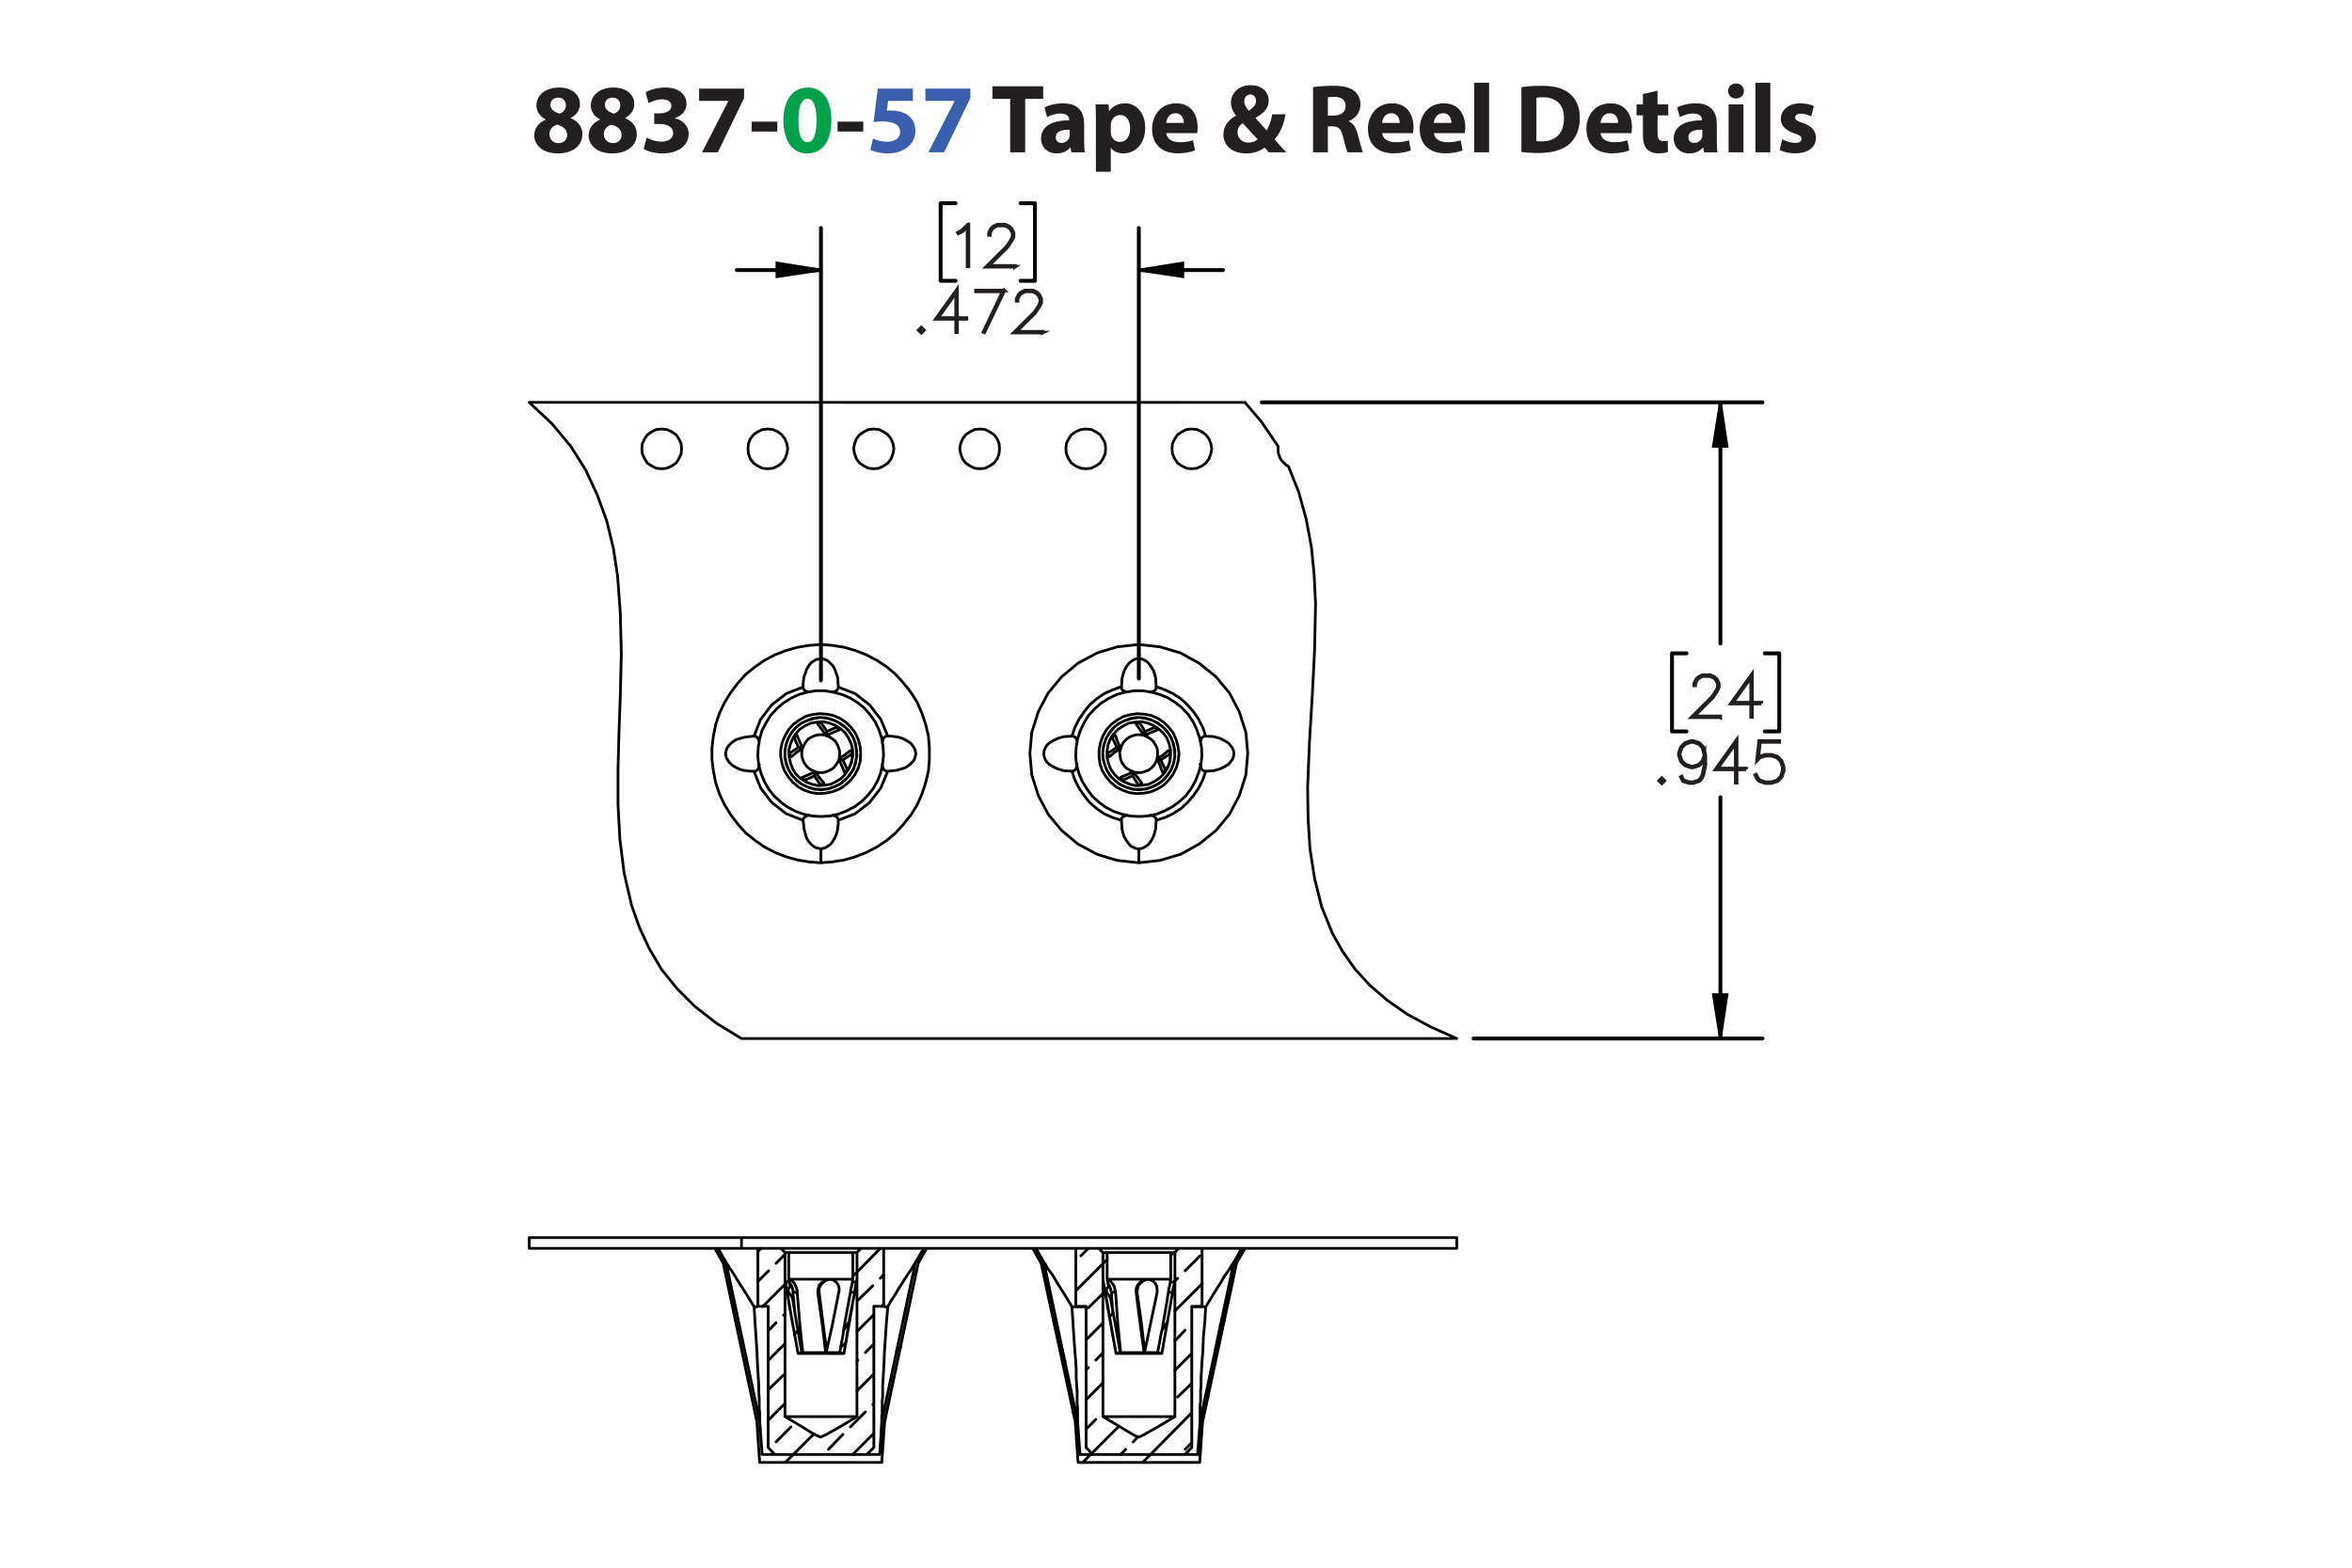 <?xml version="1.0" encoding="UTF-8"?><svg id="Layer_1" xmlns="http://www.w3.org/2000/svg" viewBox="0 0 432 288"><defs><style>.cls-1{stroke-width:.71px;}.cls-1,.cls-2,.cls-3,.cls-4{fill:none;stroke:#000;}.cls-1,.cls-2,.cls-4{stroke-linecap:round;stroke-linejoin:round;}.cls-5{fill:#3a60ad;}.cls-5,.cls-6,.cls-7,.cls-8{stroke-width:0px;}.cls-6{fill:#00a14b;}.cls-9{stroke:#231f20;stroke-width:.65px;}.cls-9,.cls-3{stroke-miterlimit:10;}.cls-2{stroke-width:.5px;}.cls-8{fill:#231f20;}.cls-3,.cls-4{stroke-width:.51px;}</style></defs><path class="cls-8" d="m98.131,24.923c0-1.404.81-2.377,2.089-2.935v-.054c-1.135-.576-1.693-1.53-1.693-2.557,0-1.98,1.783-3.295,4.123-3.295,2.737,0,3.871,1.585,3.871,3.007,0,1.008-.54,1.998-1.692,2.575v.054c1.134.432,2.143,1.404,2.143,2.917,0,2.124-1.783,3.547-4.502,3.547-2.971,0-4.339-1.675-4.339-3.259Zm6.05-.09c0-1.026-.756-1.639-1.836-1.927-.9.252-1.422.9-1.422,1.747-.018.846.63,1.639,1.656,1.639.972,0,1.603-.63,1.603-1.458Zm-3.079-5.546c0,.792.72,1.296,1.657,1.585.63-.18,1.188-.756,1.188-1.494,0-.72-.415-1.44-1.422-1.44-.936,0-1.423.612-1.423,1.35Z"/><path class="cls-8" d="m108.121,24.923c0-1.404.81-2.377,2.088-2.935v-.054c-1.134-.576-1.692-1.53-1.692-2.557,0-1.98,1.783-3.295,4.123-3.295,2.737,0,3.871,1.585,3.871,3.007,0,1.008-.54,1.998-1.693,2.575v.054c1.135.432,2.143,1.404,2.143,2.917,0,2.124-1.783,3.547-4.502,3.547-2.971,0-4.339-1.675-4.339-3.259Zm6.05-.09c0-1.026-.756-1.639-1.836-1.927-.9.252-1.422.9-1.422,1.747-.018.846.63,1.639,1.656,1.639.972,0,1.603-.63,1.603-1.458Zm-3.079-5.546c0,.792.72,1.296,1.657,1.585.63-.18,1.188-.756,1.188-1.494,0-.72-.414-1.44-1.423-1.44-.936,0-1.422.612-1.422,1.35Z"/><path class="cls-8" d="m118.777,25.301c.486.252,1.603.72,2.719.72,1.423,0,2.143-.685,2.143-1.567,0-1.152-1.152-1.674-2.359-1.674h-1.116v-1.962h1.062c.918-.018,2.089-.36,2.089-1.351,0-.702-.576-1.224-1.728-1.224-.955,0-1.962.414-2.449.702l-.558-1.981c.702-.45,2.106-.882,3.619-.882,2.502,0,3.889,1.315,3.889,2.917,0,1.243-.702,2.215-2.143,2.719v.036c1.404.252,2.539,1.315,2.539,2.845,0,2.07-1.819,3.583-4.79,3.583-1.512,0-2.791-.397-3.475-.829l.558-2.052Z"/><path class="cls-8" d="m136.671,16.28v1.728l-4.825,9.975h-2.899l4.826-9.417v-.036h-5.366v-2.251h8.264Z"/><path class="cls-8" d="m142.772,22.348v1.818h-4.717v-1.818h4.717Z"/><path class="cls-6" d="m152.709,22.078c0,3.619-1.458,6.104-4.447,6.104-3.025,0-4.357-2.719-4.375-6.032,0-3.385,1.44-6.067,4.465-6.067,3.133,0,4.357,2.791,4.357,5.996Zm-6.068.072c-.018,2.683.63,3.961,1.692,3.961s1.639-1.333,1.639-3.997c0-2.593-.558-3.961-1.657-3.961-1.008,0-1.692,1.278-1.674,3.997Z"/><path class="cls-8" d="m158.558,22.348v1.818h-4.718v-1.818h4.718Z"/><path class="cls-5" d="m167.667,18.531h-4.537l-.252,1.8c.252-.036.468-.036.756-.036,1.117,0,2.251.252,3.079.847.882.594,1.422,1.566,1.422,2.935,0,2.179-1.873,4.106-5.023,4.106-1.422,0-2.611-.324-3.259-.666l.486-2.052c.522.252,1.585.576,2.647.576,1.134,0,2.341-.54,2.341-1.783,0-1.206-.955-1.945-3.295-1.945-.648,0-1.099.036-1.585.108l.774-6.14h6.446v2.251Z"/><path class="cls-5" d="m178.233,16.28v1.728l-4.826,9.975h-2.899l4.826-9.417v-.036h-5.366v-2.251h8.265Z"/><path class="cls-8" d="m185.54,18.153h-3.259v-2.305h9.327v2.305h-3.313v9.831h-2.754v-9.831Z"/><path class="cls-8" d="m196.79,27.984l-.162-.882h-.054c-.576.702-1.477,1.081-2.521,1.081-1.783,0-2.845-1.296-2.845-2.701,0-2.287,2.053-3.385,5.168-3.367v-.126c0-.468-.252-1.134-1.602-1.134-.9,0-1.855.306-2.431.666l-.504-1.765c.612-.342,1.818-.774,3.421-.774,2.935,0,3.871,1.728,3.871,3.799v3.061c0,.846.036,1.656.126,2.143h-2.466Zm-.324-4.159c-1.44-.018-2.557.324-2.557,1.386,0,.702.468,1.044,1.08,1.044.684,0,1.243-.45,1.422-1.008.036-.144.054-.306.054-.468v-.954Z"/><path class="cls-8" d="m201.288,22.132c0-1.152-.036-2.143-.072-2.953h2.377l.127,1.225h.036c.648-.936,1.657-1.423,2.935-1.423,1.927,0,3.655,1.675,3.655,4.483,0,3.205-2.035,4.718-3.998,4.718-1.062,0-1.891-.432-2.287-1.008h-.036v4.375h-2.737v-9.416Zm2.737,2.07c0,.216.018.414.054.576.18.738.81,1.296,1.603,1.296,1.188,0,1.891-.99,1.891-2.485,0-1.404-.63-2.466-1.855-2.466-.774,0-1.458.576-1.639,1.386-.036.144-.054.324-.054.486v1.206Z"/><path class="cls-8" d="m214.213,24.455c.09,1.135,1.206,1.675,2.485,1.675.936,0,1.692-.126,2.43-.36l.36,1.855c-.9.36-1.999.54-3.187.54-2.989,0-4.699-1.728-4.699-4.483,0-2.233,1.386-4.7,4.447-4.7,2.844,0,3.925,2.215,3.925,4.394,0,.468-.055.882-.091,1.08h-5.671Zm3.223-1.872c0-.666-.288-1.783-1.548-1.783-1.152,0-1.621,1.044-1.692,1.783h3.241Z"/><path class="cls-8" d="m233.06,27.984c-.252-.27-.504-.54-.792-.864-.792.612-1.891,1.062-3.331,1.062-2.935,0-4.231-1.747-4.231-3.439,0-1.602.919-2.754,2.305-3.475v-.072c-.521-.576-.918-1.477-.918-2.341,0-1.53,1.206-3.205,3.637-3.205,1.873,0,3.295,1.098,3.295,2.845,0,1.224-.72,2.269-2.394,3.115l-.018.072c.702.774,1.44,1.656,2.034,2.269.486-.756.864-1.873,1.026-2.953h2.449c-.324,1.837-.936,3.403-2.017,4.609.684.774,1.386,1.567,2.143,2.377h-3.188Zm-2.07-2.394c-.756-.756-1.746-1.855-2.737-2.971-.504.36-.954.882-.954,1.675,0,1.026.774,1.908,2.017,1.908.721,0,1.315-.27,1.675-.612Zm-2.449-6.986c0,.612.288,1.152.829,1.747.882-.612,1.332-1.081,1.332-1.783,0-.576-.342-1.206-1.062-1.206-.702,0-1.099.612-1.099,1.242Z"/><path class="cls-8" d="m241.176,16.01c.882-.144,2.196-.252,3.654-.252,1.801,0,3.062.27,3.926.954.72.576,1.116,1.422,1.116,2.539,0,1.548-1.099,2.61-2.143,2.989v.054c.846.342,1.315,1.152,1.62,2.269.378,1.368.757,2.953.99,3.421h-2.809c-.198-.342-.486-1.333-.847-2.827-.323-1.513-.846-1.927-1.962-1.945h-.828v4.771h-2.719v-11.974Zm2.719,5.222h1.08c1.368,0,2.179-.684,2.179-1.747,0-1.116-.757-1.674-2.017-1.692-.666,0-1.045.054-1.242.09v3.349Z"/><path class="cls-8" d="m253.866,24.455c.09,1.135,1.206,1.675,2.484,1.675.936,0,1.692-.126,2.431-.36l.36,1.855c-.9.36-1.999.54-3.188.54-2.988,0-4.699-1.728-4.699-4.483,0-2.233,1.387-4.7,4.447-4.7,2.845,0,3.926,2.215,3.926,4.394,0,.468-.055.882-.091,1.08h-5.671Zm3.223-1.872c0-.666-.288-1.783-1.549-1.783-1.152,0-1.62,1.044-1.692,1.783h3.241Z"/><path class="cls-8" d="m263.37,24.455c.09,1.135,1.206,1.675,2.484,1.675.936,0,1.692-.126,2.431-.36l.36,1.855c-.9.36-1.999.54-3.188.54-2.988,0-4.699-1.728-4.699-4.483,0-2.233,1.387-4.7,4.447-4.7,2.845,0,3.926,2.215,3.926,4.394,0,.468-.055.882-.091,1.08h-5.671Zm3.223-1.872c0-.666-.288-1.783-1.549-1.783-1.152,0-1.62,1.044-1.692,1.783h3.241Z"/><path class="cls-8" d="m270.768,15.2h2.736v12.784h-2.736v-12.784Z"/><path class="cls-8" d="m279.443,16.01c1.008-.162,2.322-.252,3.709-.252,2.305,0,3.799.414,4.969,1.296,1.261.936,2.053,2.431,2.053,4.573,0,2.323-.846,3.925-2.017,4.915-1.278,1.062-3.223,1.566-5.6,1.566-1.422,0-2.431-.09-3.114-.18v-11.919Zm2.755,9.903c.233.054.611.054.954.054,2.484.018,4.104-1.351,4.104-4.249.019-2.521-1.458-3.853-3.816-3.853-.612,0-1.009.054-1.242.108v7.94Z"/><path class="cls-8" d="m293.987,24.455c.091,1.135,1.207,1.675,2.485,1.675.935,0,1.692-.126,2.431-.36l.36,1.855c-.9.36-1.999.54-3.188.54-2.988,0-4.699-1.728-4.699-4.483,0-2.233,1.387-4.7,4.447-4.7,2.845,0,3.925,2.215,3.925,4.394,0,.468-.054.882-.09,1.08h-5.672Zm3.224-1.872c0-.666-.288-1.783-1.549-1.783-1.152,0-1.62,1.044-1.692,1.783h3.241Z"/><path class="cls-8" d="m304.445,16.659v2.521h1.963v2.017h-1.963v3.187c0,1.062.252,1.548,1.08,1.548.343,0,.612-.036.81-.072l.018,2.07c-.359.144-1.008.234-1.782.234-.882,0-1.62-.306-2.053-.756-.504-.522-.756-1.368-.756-2.611v-3.601h-1.171v-2.017h1.171v-1.909l2.683-.612Z"/><path class="cls-8" d="m312.996,27.984l-.162-.882h-.054c-.576.702-1.477,1.081-2.521,1.081-1.783,0-2.845-1.296-2.845-2.701,0-2.287,2.053-3.385,5.167-3.367v-.126c0-.468-.252-1.134-1.603-1.134-.9,0-1.855.306-2.431.666l-.504-1.765c.612-.342,1.818-.774,3.421-.774,2.935,0,3.871,1.728,3.871,3.799v3.061c0,.846.036,1.656.126,2.143h-2.467Zm-.324-4.159c-1.44-.018-2.557.324-2.557,1.386,0,.702.469,1.044,1.081,1.044.684,0,1.242-.45,1.422-1.008.036-.144.054-.306.054-.468v-.954Z"/><path class="cls-8" d="m320.321,16.73c0,.756-.576,1.369-1.476,1.369-.865,0-1.441-.612-1.423-1.369-.019-.792.558-1.386,1.44-1.386.882,0,1.44.594,1.458,1.386Zm-2.826,11.253v-8.805h2.736v8.805h-2.736Z"/><path class="cls-8" d="m322.427,15.2h2.736v12.784h-2.736v-12.784Z"/><path class="cls-8" d="m327.358,25.589c.505.306,1.549.666,2.359.666.828,0,1.17-.288,1.17-.738s-.271-.666-1.296-1.008c-1.819-.612-2.522-1.603-2.503-2.647,0-1.638,1.404-2.881,3.583-2.881,1.026,0,1.944.234,2.484.504l-.486,1.891c-.396-.216-1.152-.504-1.908-.504-.666,0-1.044.271-1.044.72,0,.415.342.63,1.422,1.008,1.675.576,2.377,1.423,2.394,2.719,0,1.639-1.296,2.845-3.816,2.845-1.152,0-2.179-.252-2.846-.612l.486-1.962Z"/><path class="cls-9" d="m315.971,131.764h-5.254l3.746-3.728.711-1.072.353-.705v-.679l-.353-.689-.338-.342-.695-.347h-1.402l-.69.347-.343.342-.352.689v.342h-.162v-.382l.368-.755.384-.377.756-.372h1.487l.751.372.384.377.373.755v.765l-.373.74-.731,1.092-3.483,3.472h4.865v.156Z"/><path class="cls-9" d="m323.523,129.248h-1.725v2.445h-.166v-2.445h-3.696l3.862-5.389v5.223h1.725v.166Zm-1.891-.166v-4.704l-3.368,4.704h3.368Z"/><path class="cls-9" d="m305.704,143.428l-.474.463-.474-.463.474-.473.474.473Zm-.227,0l-.247-.247-.247.247.247.247.247-.247Z"/><path class="cls-9" d="m313.228,140.555l-.358,1.821-.373.74-.393.382-1.114.362h-.747l-1.134-.362-.373-.75.145-.085.353.694,1.033.347h.701l1.054-.347.328-.342.352-.699.363-1.786v-1.288l-.207.619-.756.755-1.114.373h-.384l-1.114-.373-.756-.755-.368-1.112v-.382l.368-1.112.756-.75,1.114-.372h.384l1.114.372.756.75.368,1.474v1.826Zm-.161-1.816l-.353-1.398-.69-.694-1.054-.347h-.343l-1.054.347-.691.694-.352,1.046v.342l.352,1.051.691.69,1.054.352h.343l1.054-.352.69-.69.353-1.042Z"/><path class="cls-9" d="m320.7,141.345h-1.725v2.445h-.166v-2.445h-3.696l3.862-5.389v5.223h1.725v.166Zm-1.891-.166v-4.704l-3.368,4.704h3.368Z"/><path class="cls-9" d="m327.608,141.637l-.368,1.112-.756.75-1.114.362h-1.105l-1.114-.362-.394-.382-.363-.73.146-.081.358.71.332.342,1.054.347h1.065l1.054-.347.69-.694.353-1.052v-.699l-.353-1.052-.69-.689-1.054-.352h-1.065l-1.054.352-.504.518.389-3.557h3.69v.166h-3.545l-.327,2.933.217-.206,1.114-.367h1.105l1.114.367.756.754.368,1.112v.745Z"/><path class="cls-9" d="m177.878,48.93h-.167v-7.381l-.948.961-.736.357-.081-.141.711-.362,1.105-1.092h.116v7.658Z"/><path class="cls-9" d="m186.435,49h-5.254l3.747-3.728.711-1.072.353-.705v-.679l-.353-.689-.338-.342-.696-.347h-1.402l-.691.347-.343.342-.353.689v.342h-.162v-.382l.368-.755.383-.377.756-.372h1.488l.751.372.383.377.373.755v.765l-.373.74-.731,1.092-3.484,3.472h4.866v.156Z"/><path class="cls-9" d="m169.699,60.664l-.474.463-.474-.463.474-.473.474.473Zm-.227,0l-.247-.247-.247.247.247.247.247-.247Z"/><path class="cls-9" d="m177.504,58.581h-1.724v2.445h-.167v-2.445h-3.696l3.863-5.389v5.223h1.724v.166Zm-1.891-.166v-4.704l-3.368,4.704h3.368Z"/><path class="cls-9" d="m184.468,53.369l-3.681,7.678-.141-.055,3.55-7.457h-4.926v-.166h5.199Z"/><path class="cls-9" d="m191.522,61.097h-5.254l3.746-3.728.711-1.072.353-.705v-.679l-.353-.689-.338-.342-.696-.347h-1.401l-.691.347-.343.342-.353.689v.342h-.162v-.382l.368-.755.383-.377.756-.372h1.487l.751.372.383.377.373.755v.765l-.373.74-.731,1.092-3.484,3.472h4.866v.156Z"/><path class="cls-3" d="m209.173,49.614l8.072-1.288v2.49l-8.072-1.202m-58.391,0l-8.072,1.202v-2.49l8.072,1.288m165.212,141.169l-1.288-8.072h2.49l-1.202,8.072m0-116.868l1.202,8.072h-2.49l1.288-8.072"/><path class="cls-1" d="m209.173,49.614h15.457m-73.847,0h-15.457m73.847,75.05V41.885m-58.391,83.121V41.885m39.314,9.703h-2.662m2.662-14.254v14.254m-2.662-14.254h2.662m-17.323,14.254h2.748m-2.748-14.254v14.254m2.748-14.254h-2.748m143.221,153.448v-44.309m0-72.559v44.309m-45.339,72.559h53.067m-91.966-116.868h91.966m3.077,60.452h-2.662m2.662-14.34v14.34m-2.662-14.34h2.662m-19.697,14.34h2.662m-2.662-14.34v14.34m2.662-14.34h-2.662"/><path class="cls-7" d="m209.173,49.614l8.072-1.288v2.49m-66.463-1.202l-8.072,1.202v-2.49m173.284,142.457l-1.288-8.072h2.49m-1.202-108.796l1.202,8.072h-2.49"/><path class="cls-2" d="m150.181,132.993l.086-.086m-3.864,2.233h0m-1.202,3.778l.172.086m10.905-1.03l-.086-.086m-4.895,6.097v-.172m57.361-10.819v-.086m-3.864,2.233h.086m-1.202,3.778l.086.086m10.905-1.03l-.086-.086m-4.895,6.097v-.172m-60.366-11.85l-1.116.429-1.116.515-.945.773-.773.945-.601,1.03-.429,1.202-.172,1.202v1.202l.258,1.202.515,1.116.687,1.03.773.859,1.03.687,1.116.515,1.202.344h1.202l1.202-.086,1.202-.429,1.03-.515.945-.773.773-.945.687-1.03.344-1.202.258-1.202-.086-1.202-.258-1.202-.429-1.116-.687-1.03-.859-.859-1.03-.687-1.116-.515-1.202-.344-1.202-.086-1.202.172m-.172-.687l-1.202.344-1.202.687-1.03.773-.859.945-.687,1.202-.515,1.202-.258,1.288v1.288l.258,1.374.429,1.202.687,1.116.859,1.03,1.03.859,1.116.601,1.288.429,1.288.172,1.288-.086,1.288-.258,1.288-.515,1.03-.687,1.03-.945.773-1.03.601-1.202.344-1.202.086-1.374-.086-1.288-.344-1.288-.515-1.202-.773-1.03-.945-.945-1.116-.773-1.202-.515-1.288-.258-1.288-.086-1.374.172m-.859-4.122l-1.546.429-1.46.687-1.374.859-1.202,1.03-1.116,1.202-.859,1.374-.773,1.46-.429,1.546-.258,1.546-.086,1.631.172,1.631.429,1.546.601,1.46.773,1.374,1.03,1.288,1.202,1.116,1.288.945,1.46.773,1.46.515,1.631.344,1.546.086,1.631-.086,1.546-.344,1.546-.601,1.46-.773,1.288-.945,1.116-1.116,1.03-1.288.773-1.374.601-1.546.344-1.546.172-1.631-.086-1.546-.258-1.631-.515-1.546-.687-1.46-.945-1.288-1.03-1.202-1.288-1.03-1.374-.859-1.46-.601-1.546-.429-1.631-.258h-1.631l-1.546.258m59.422,4.809l-1.116.429-1.116.515-.945.773-.773.945-.601,1.03-.429,1.202-.172,1.202v1.202l.344,1.202.429,1.116.687,1.03.859.859.945.687,1.116.515,1.202.344h1.202l1.202-.086,1.202-.429,1.03-.515,1.03-.773.773-.945.601-1.03.429-1.202.172-1.202-.086-1.202-.258-1.202-.429-1.116-.687-1.03-.859-.859-1.03-.687-1.03-.515-1.202-.344-1.202-.086-1.288.172m-.086-.687l-1.288.344-1.202.687-1.03.773-.859.945-.687,1.202-.429,1.202-.258,1.288v1.288l.172,1.374.429,1.202.687,1.116.859,1.03,1.03.859,1.202.601,1.202.429,1.288.172,1.374-.086,1.288-.258,1.202-.515,1.116-.687.945-.945.773-1.03.601-1.202.344-1.202.172-1.374-.172-1.288-.344-1.288-.515-1.202-.773-1.03-.945-.945-1.116-.773-1.202-.515-1.288-.258-1.288-.086-1.288.172m-.945-4.122l-1.546.429-1.46.687-1.374.859-1.202,1.03-1.116,1.202-.859,1.374-.687,1.46-.515,1.546-.258,1.546-.086,1.631.172,1.631.429,1.546.601,1.46.859,1.374.945,1.288,1.202,1.116,1.288.945,1.46.773,1.546.515,1.546.344,1.631.086,1.546-.086,1.631-.344,1.46-.601,1.46-.773,1.288-.945,1.202-1.116.945-1.288.773-1.374.601-1.546.429-1.546.172-1.631-.086-1.546-.344-1.631-.515-1.546-.687-1.46-.859-1.288-1.116-1.202-1.288-1.03-1.374-.859-1.46-.601-1.546-.429-1.546-.258h-1.631l-1.631.258m-60.023,10.133l-1.03.687-.601.429m2.318-.859l-.687-.258m8.158,2.318l1.03-.687.601-.429m-2.318.859l.687.258m-2.92-5.238l-.687-1.03-.429-.601m.859,2.318l.258-.687m-2.318,8.158l.687,1.03.429.601m-.859-2.318l-.258.687m4.208-8.93l-.773.258-1.116.515m0,0l-.172.773m-5.839.344l.258.687.515,1.116m0,0l.773.172m8.158,3.95l-.258-.687-.515-1.116m0,0l-.687-.172m-6.354,3.864l.687-.258,1.116-.515m0,0l.172-.773m6.44-3.864h.086l.172.258.086.515v.601l-.086.687-.258.601-.258.515-.258.344-.344.344-.258.086v-.086m0,0l-.515-1.202-.429-1.116m-4.293,2.404l.687.086h.687l.601-.172.601-.258.601-.344.429-.515.429-.601.258-.601m-4.293,2.404l.601.945.859,1.03m-3.349-.344l-.172-.172-.344-.258-.086-.258h.086m3.864,1.03v.172l-.258.086-.515.172h-.086m-3.005-1.46l1.202-.515,1.116-.515m-2.404-4.208l-.086.687v.601l.172.687.258.601.429.601.429.429.601.344.601.258m-2.404-4.208l-.945.601-1.03.859m.344-3.349l.172-.172.258-.344.258-.086v.086m-1.03,3.864l-.172-.086-.086-.172-.086-.515v-.086m1.374-3.005l.515,1.202.515,1.116m4.208-2.404l-.601-.086h-.687l-.687.172-.601.258-.601.344-.429.515-.344.601-.258.601m4.208-2.404l-.601-.945-.859-1.116m3.349.429l.258.172.258.258.086.258h-.086m-3.864-1.116l.086-.086.172-.086.515-.172h.086m3.005,1.46l-1.202.515-1.116.515m2.404,4.208l.086-.687v-.601l-.172-.687-.258-.601-.344-.601-.515-.429-.515-.344-.687-.258m2.404,4.208l.945-.601,1.116-.859m-11.764-1.288l-.258,1.202v1.202l.258,1.202.429,1.202.601,1.03.859.859.945.773,1.116.515,1.116.344,1.288.172,1.202-.172,1.116-.344,1.116-.515.945-.773.859-.859.687-1.03.429-1.116.172-1.202v-1.288l-.172-1.202-.429-1.116-.687-1.03-.773-.859-1.03-.773-1.03-.515-1.202-.344-1.202-.172-1.202.172-1.202.344-1.116.515-.945.687-.859.945-.601,1.03-.429,1.116m11.936,3.435l.258-1.116v-1.116l-.258-1.116-.515-1.116-.601-.945-.859-.773-.945-.601-1.116-.429-1.116-.258-1.116.086-1.116.172-1.116.515-.945.601-.773.859-.601.945-.429,1.116-.258,1.116.086,1.116.258,1.116.429,1.116.601.945.859.773.945.601,1.116.429,1.116.258,1.116-.086,1.202-.172,1.03-.515.945-.601.773-.859.601-.945.429-1.116m48.774-2.748l-1.03.687-.687.429m2.404-.859l-.687-.258m8.072,2.318l1.03-.687.687-.429m-2.404.859l.687.258m-2.92-5.238l-.601-1.03-.515-.601m.945,2.318l.172-.687m-2.233,8.158l.601,1.03.429.601m-.859-2.318l-.172.687m4.122-8.93l-.687.258-1.116.515m0,0l-.172.773m-5.925.344l.344.687.515,1.116m0,0l.687.172m8.243,3.95l-.344-.687-.515-1.116m0,0l-.687-.172m-6.354,3.864l.687-.258,1.116-.515m0,0l.172-.773m6.44-3.864h.086l.172.258.086.515v.601l-.086.687-.172.601-.344.515-.258.344-.344.344-.172.086-.086-.086m0,0l-.429-1.202-.515-1.116m-4.293,2.404l.687.086h.687l.601-.172.687-.258.515-.344.515-.515.344-.601.258-.601m-4.293,2.404l.687.945.773,1.03m-3.349-.344l-.172-.172-.258-.258-.086-.258m3.864,1.03v.172l-.258.086-.429.172h-.086m-3.091-1.46l1.288-.515,1.03-.515m-2.318-4.208l-.172.687.086.601.086.687.258.601.429.601.429.429.601.344.601.258m-2.318-4.208l-1.03.601-1.03.859m.344-3.349l.172-.172.344-.344.172-.086.086.086m-1.116,3.864l-.086-.086-.172-.172-.086-.515v-.086m1.46-3.005l.429,1.202.515,1.116m4.293-2.404l-.687-.086h-.687l-.687.172-.601.258-.515.344-.515.515-.344.601-.258.601m4.293-2.404l-.687-.945-.773-1.116m3.349.429l.172.172.258.258.086.258m-3.864-1.116v-.086l.258-.086.429-.172h.086m3.091,1.46l-1.288.515-1.03.515m2.318,4.208l.086-.687v-.601l-.086-.687-.344-.601-.344-.601-.515-.429-.515-.344-.601-.258m2.318,4.208l1.03-.601,1.03-.859m-11.764-1.288l-.258,1.202v1.202l.258,1.202.429,1.202.601,1.03.859.859.945.773,1.116.515,1.202.344,1.202.172,1.202-.172,1.202-.344,1.03-.515,1.03-.773.773-.859.687-1.03.429-1.116.258-1.202v-1.288l-.258-1.202-.429-1.116-.687-1.03-.773-.859-.945-.773-1.116-.515-1.202-.344-1.202-.172-1.202.172-1.202.344-1.116.515-.945.687-.773.945-.687,1.03-.429,1.116m12.022,3.435l.172-1.116v-1.116l-.258-1.116-.429-1.116-.687-.945-.859-.773-.945-.601-1.03-.429-1.116-.258-1.202.086-1.116.172-1.03.515-.945.601-.859.859-.601.945-.429,1.116-.172,1.116v1.116l.258,1.116.429,1.116.687.945.773.773,1.03.601,1.03.429,1.116.258,1.202-.086,1.116-.172,1.03-.515.945-.601.859-.859.601-.945.429-1.116m-7.9-12.966h-.172l-.172-.086-.172-.086-.172-.086-.172-.172-.086-.172v-.344m6.354,0v.429l-.172.172-.086.086-.086.086-.172.086-.172.086h-.172l-.172.086m-.086,22.584h.086l.172.086h.172l.172.086.172.086.086.086.086.086.172.172v.344m-6.354,0v-.344l.086-.172.172-.086.086-.086.172-.086.172-.086h.172l.172-.086h.086m-10.218-14.512h.172l.172.086.172.086.172.086.086.172v.086l.086.172.086.172v.344m0,3.95h0v.258l-.086.258-.086.172-.086.258-.172.172-.172.086-.344.086m23.614-5.238v-.344l.086-.086v-.172l.086-.172.086-.172.172-.086.086-.086.258-.086h.172m0,6.44h-.172l-.258-.086-.086-.086-.172-.086-.086-.172-.086-.172v-.172l-.086-.172v-.172l-.086-.172m-81.919-5.152h.172l.172.086.172.086.086.086.086.172.086.086.086.172v.172l.086.258v.086m0,3.95v.258l-.086.172v.172l-.086.172-.086.172-.086.086-.172.172-.258.086h-.172m23.528-5.238l.086-.172v-.258l.086-.172.086-.172.086-.172.086-.086.172-.086.172-.086h.258m0,6.44h-.258l-.172-.086-.172-.086-.086-.086-.086-.172-.086-.172-.086-.172v-.172l-.086-.172v-.172m-9.188,9.36h.086l.172.086h.172l.172.086.086.086.172.086.086.086.086.172.086.172v.172m-6.44,0v-.172l.086-.172.086-.172.172-.086.086-.086.172-.086.172-.086h.172l.172-.086m-.086-22.669h-.258l-.172-.086-.172-.086-.172-.086-.086-.086-.086-.172-.086-.172v-.258m6.44,0v.258l-.086.172-.086.172-.086.086-.172.086-.086.086-.172.086h-.172l-.258.086m-2.061-6.183l.344.086.429.086.172.086.172.086.172.086.172.172.258.258.258.258.258.258.172.344.172.344.515,1.46.086,1.631m0,.086l3.091,1.202,2.662,2.061,2.061,2.662,1.288,3.091m0,0h.601l.687.086.601.086.601.172.601.258.429.258.429.258.344.258.258.344.429.687.086.429.086.344-.086.429-.086.429-.086.172-.086.172-.086.172-.172.172-.258.258-.258.258-.258.172-.344.258-.344.172-1.46.429-1.631.172m0,0l-1.288,3.091-2.061,2.662-2.662,2.061-3.091,1.202m0,0v.687l-.086.687-.086.601-.172.601-.258.601-.258.429-.258.429-.258.344-.344.258-.687.429-.429.086-.344.086m0,2.576v-1.202m0-1.374v1.374m0-1.374l-.429-.086-.429-.086-.172-.086-.172-.086-.172-.172-.172-.086-.258-.258-.258-.258-.172-.258-.258-.344-.172-.344-.429-1.546-.172-1.631m0,0l-3.091-1.202-2.662-2.061-2.061-2.662-1.202-3.091m0,0h-.687l-.687-.086-.601-.086-.601-.172-.601-.258-.429-.258-.429-.258-.258-.258-.344-.344-.429-.687-.086-.429-.086-.429.086-.344.086-.429.086-.172.086-.172.172-.172.086-.172.258-.258.258-.258.258-.172.344-.258.344-.172,1.546-.429,1.631-.172m0,0l1.202-3.091,2.061-2.662,2.662-2.061,3.091-1.202m0-.086v-.601l.086-.687.086-.601.258-.601.172-.601.258-.429.258-.429.258-.344.344-.258.687-.429.429-.086.429-.086m0,0v-1.46m0-1.116v1.116m58.391,1.46h.258l.344.086.344.172.344.172.515.429.429.601.515.859.344,1.288.086,1.546m0,0l1.631.601,1.46.687,1.46.945,1.202,1.116,1.116,1.288.945,1.374.773,1.546.515,1.546m0,0l1.46.086,1.202.344.859.429.687.429.344.429.344.429.172.429.086.344v.601l-.086.344-.172.429-.344.429-.344.429-.687.429-.859.429-1.202.344-1.46.086m0,0l-.515,1.546-.773,1.546-.945,1.374-1.116,1.288-1.202,1.116-1.46.945-1.46.687-1.631.515m0,0l-.086,1.546-.344,1.288-.429.859-.515.687-.515.429-.344.172-.344.172-.344.086h-.258m0,0h-.258l-.344-.086-.344-.172-.429-.172-.429-.429-.429-.601-.515-.859-.344-1.288-.086-1.631m0,0l-1.631-.515-1.546-.687-1.374-.945-1.288-1.116-1.03-1.288-.945-1.374-.773-1.546-.515-1.546m0,0l-1.46-.086-1.202-.344-.859-.429-.687-.429-.429-.429-.258-.429-.172-.429-.086-.344v-.601l.086-.344.172-.429.258-.429.429-.429.687-.429.859-.429,1.202-.344,1.46-.086m0,0l.515-1.546.773-1.546.945-1.374,1.03-1.288,1.288-1.116,1.374-.945,1.546-.687,1.631-.601m0,0l.086-1.46.344-1.288.429-.859.515-.687.515-.429.344-.172.344-.172.344-.086h.258m0,0v-1.46m0-1.116v1.116m0,38.985v-1.202m0-1.374v1.374m25.589-75.307l-3.091-4.551-3.005-3.521m0,0H97.2m0,0l4.208,3.95,3.435,4.122,2.748,4.379,2.147,4.637,1.717,4.723,1.202,4.98.773,5.066.515,7.041.172,7.299-.172,7.299-.258,7.299-.172,6.612v6.526l.344,6.354.773,6.183,1.374,5.925,1.46,4.122,1.803,3.864,2.233,3.778,2.834,3.521,3.263,3.263,3.95,3.091,4.637,2.834m0,0h131.38m0,0l-4.809-2.147-4.293-2.318-3.692-2.576-3.177-2.748-2.748-3.005-2.233-3.177-1.889-3.349-1.975-4.894-1.288-5.152-.859-5.496-.344-5.582-.086-5.753.344-8.329.515-8.501.429-8.501.172-8.415-.258-5.238-.515-5.152-.945-5.066-1.374-4.98-1.889-4.723m0,0l-.429-.258-.429-.429-.344-.344-.344-.515-.172-.515-.172-.515v-1.116m-97.376.429l.086.945.344.945.601.773.773.515.859.429.945.086.945-.086.945-.429.687-.515.601-.773.344-.945.172-.945m0,0l-.172-.945-.344-.859-.601-.773-.687-.515-.945-.429-.945-.086-.945.086-.859.429-.773.515-.601.773-.344.859-.086.945m19.406,0l.172.945.344.945.601.773.773.515.859.429.945.086.945-.086.859-.429.773-.515.601-.773.344-.945.172-.945m0,0l-.172-.945-.344-.859-.601-.773-.773-.515-.859-.429-.945-.086-.945.086-.859.429-.773.515-.601.773-.344.859-.172.945m19.492,0l.172.945.344.945.601.773.773.515.859.429.945.086.945-.086.859-.429.773-.515.601-.773.344-.945.086-.945m0,0l-.086-.945-.344-.859-.601-.773-.773-.515-.859-.429-.945-.086-.945.086-.859.429-.773.515-.601.773-.344.859-.172.945m19.492,0l.086.945.429.945.515.773.773.515.945.429.945.086.945-.086.859-.429.773-.515.515-.773.429-.945.086-.945m0,0l-.086-.945-.429-.859-.515-.773-.773-.515-.859-.429-.945-.086-.945.086-.945.429-.773.515-.515.773-.429.859-.086.945m19.492,0l.086.945.429.945.515.773.773.515.859.429.945.086.945-.086.945-.429.687-.515.601-.773.344-.945.172-.945m0,0l-.172-.945-.344-.859-.601-.773-.687-.515-.945-.429-.945-.086-.945.086-.859.429-.773.515-.515.773-.429.859-.086.945m-97.376,0l.086.945.429.945.515.773.773.515.859.429.945.086.945-.086.945-.429.773-.515.515-.773.429-.945.086-.945m0,0l-.086-.945-.429-.859-.515-.773-.773-.515-.945-.429-.945-.086-.945.086-.859.429-.773.515-.515.773-.429.859-.086.945m32.888,35.979l2.147.172,2.147.344,2.061.601,1.975.773,1.975,1.03,1.803,1.202,1.631,1.374,1.46,1.631,1.374,1.717,1.116,1.803.859,1.975.687,2.061.515,2.147.172,2.147v2.147l-.172,2.147-.515,2.147-.687,2.061-.859,1.975-1.116,1.803-1.374,1.717-1.46,1.631-1.631,1.374-1.803,1.202-1.975,1.03-1.975.773-2.061.601-2.147.344-2.147.172m0,0l-2.233-.172-2.061-.344-2.147-.601-1.975-.773-1.975-1.03-1.717-1.202-1.717-1.374-1.46-1.631-1.288-1.717-1.116-1.803-.945-1.975-.687-2.061-.429-2.147-.258-2.147v-2.147l.258-2.147.429-2.147.687-2.061.945-1.975,1.116-1.803,1.288-1.717,1.46-1.631,1.717-1.374,1.717-1.202,1.975-1.03,1.975-.773,2.147-.601,2.061-.344,2.233-.172m58.391,0l3.864.429,3.778,1.116,3.435,1.889,3.091,2.49,2.49,3.005,1.803,3.435,1.202,3.778.344,3.864-.344,3.95-1.202,3.778-1.803,3.435-2.49,3.005-3.091,2.49-3.435,1.889-3.778,1.116-3.864.429m0,0l-3.95-.429-3.692-1.116-3.521-1.889-3.005-2.49-2.49-3.005-1.803-3.435-1.202-3.778-.344-3.95.344-3.864,1.202-3.778,1.803-3.435,2.49-3.005,3.005-2.49,3.521-1.889,3.692-1.116,3.95-.429"/><path class="cls-4" d="m202.561,232.171l.773-.773m.429,10.476l.687-.601m10.562-10.648l.601-.515m-15.714-.773l-1.374,1.374m4.036,6.955l-2.662,2.576m16.401-5.41l-.515.515m4.637-4.637l-2.748,2.748m-17.775,17.775l-.429.429m3.091-3.091l-1.288,1.288m16.401-5.496l-1.889,1.975m-14.512,14.426l-1.803,1.803m19.406-8.415l-2.576,2.49m-9.531,9.617l-.945.945m3.177-3.263l-.859.945m10.734.172l-1.202,1.202m-15.113-34.09l-4.98,4.98m4.98,5.925l-3.091,3.091m21.296-10.304l-4.98,4.98m-13.224,13.224l-3.091,3.091m19.406-8.501l-3.091,3.091m-10.304,10.304l-4.98,4.98m18.376-7.471l-7.556,7.642m-65.432-22.068l.687-.687m-2.318-8.673l.687-.601m9.446,12.365l.945-.859m1.288-12.279l.773-.687m-16.229-.258l-1.975,1.975m4.98-4.98l-1.631,1.631m0,10.905l-1.46,1.546m3.091-3.091l-.258.172m16.401-5.41l-2.748,2.662m4.723-4.723l-.601.687m-17.775,17.775l-2.748,2.662m16.401-5.41l-.172.172m3.091-3.091l-1.546,1.546m-13.653,13.653l-2.748,2.748m12.279-1.374l-2.662,2.748m6.784-6.87l-2.748,2.748m4.293-4.208l-.172.086m-20.523-28.68l-.601.601m4.98,6.011l-4.036,4.036m21.553-10.648l-4.293,4.379m-13.224,13.138l-3.091,3.091m21.21-10.304l-.344.344m-1.46,1.546l-3.091,3.091m-13.224,13.224l-3.091,3.091m19.406-8.501l-3.091,3.091m-7.9,7.9l-3.778,3.778m14.77-3.864l-3.864,3.864m-12.365,1.46l1.46-1.46m18.977-19.063l.687-.601m-26.19,15.285l.429-.515m28.079-27.993l.601-.687m-30.913,20.008l.429-.429m-2.318-8.587l.429-.429m73.933,24.473l1.46-1.46m9.875-9.961l.687-.601m-23.013,12.022l1.46-1.46m23.786-23.786l.687-.687m-27.736,16.744l.429-.429m-2.318-8.587l.429-.429"/><path class="cls-2" d="m139.534,268.666l-.515-7.385m.515,7.385h0m58.477,0l-.515-7.385m.515,7.385h0m22.326,0h0m-58.391,0h0m29.281-36.58v-.086m6.269,29.281h0v-.086m-64.659-29.11v-.086m6.183,29.281h0v-.086m23.442,0v.086m6.183-29.281v.086m52.208,29.11v.086m6.269-29.281l-.086.086m-30.14,7.986l.172,2.834.172,2.662.172,2.49.172,2.061.086,1.546v1.46l.086,1.374.086,1.202v2.147l.086.859v2.404m-8.243-31.772l1.546,2.748m0,0l6.269,29.11m0,0l.515,7.471m0,0h22.326m0,0l.515-7.471m0,0l6.183-29.11m0,0l1.631-2.748m-30.312,37.868h21.639m-22.068-6.097l.429,5.753v.344m-6.612-35.292l6.183,29.195m22.498,0l6.183-29.195m-6.612,35.292v-.344l.429-5.753m0,0v-2.92l.086-.773v-1.803l.086-.945v-1.374l.086-1.546.086-1.546.172-2.061.086-2.49.258-2.662.172-2.92m-59.507,21.038v-1.03l.086-.258v-2.404l.086-.859v-1.889l.086-1.374.086-1.546.086-1.546.086-2.061.172-2.49.172-2.662.258-2.92m-24.559,0l.172,2.834.172,2.662.172,2.49.086,2.061.086,1.546.086,1.46.086,1.374v1.202l.086,1.116v1.889l.086.773v1.631m-8.243-31.772l1.546,2.748m0,0l6.183,29.11m0,0l.515,7.471m0,0h22.412m0,0l.515-7.471m0,0l6.183-29.11m0,0l1.546-2.748m-8.243,31.772l6.183-29.195m-6.612,35.292l.086-.344.344-5.753m-21.983,6.097h21.553m-21.983-6.097l.429,5.753v.344m-6.612-35.292l6.183,29.195m-7.642-31.772l1.46,2.576m0,0l.086.172.086.086.086.172.172.172.086.258.258.344.258.344.258.429.344.515.344.601,1.546,2.404,1.631,2.662m0,0h.515m29.11-8.158l1.546-2.576m-7.213,10.734h.601m0,0l.601-1.116.687-1.03.601-1.03.601-.945.601-.945.429-.687.429-.601.344-.515.258-.429.429-.687.086-.172m22.154-2.576l1.46,2.576m0,0l.086.086.172.258.258.515.429.601.687.945.859,1.46,1.202,1.889,1.46,2.404m0,0h2.576m27.135-8.158l1.46-2.576m-9.188,10.734h2.576m0,0l1.46-2.404,1.202-1.889.859-1.46.687-.945.344-.601.344-.515.172-.258.086-.086m-109.912-2.576h19.492m-38.985-1.975h16.916-.601,22.669m-38.985,1.975v-1.975m0,1.975h16.916-.601,3.177m124.94,0h25.933m-131.38,0h105.447m-105.447-1.975h131.38m-131.38,1.975v-1.975m131.38,1.975v-1.975m-110.17,32.888h-13.224m-3.091,5.667h0m19.406,0h0m-19.406-25.933h-1.889m1.889,25.933v-25.933m1.202,27.221l-1.202-1.288m18.118,1.288h-16.916m18.204-1.288l-1.288,1.288m1.288-27.221v25.933m1.803-25.933h-1.803m-3.091,20.265v-30.14m-13.224,30.14l3.177,1.889,1.631,1.03.945.515.429.172.344.172.172-.086.773-.344,2.748-1.546,3.005-1.803m-13.224-30.14v30.14m-.773-30.913l.773.773m13.224,0l.687-.773m-18.891,10.648h0m23.099,0h0m-23.099,0v-10.648m23.099,0v10.648m-11.85-2.576v-.687l.258-.601.429-.515.687-.429.687-.172h.086m-.773,13.138l-.601-4.637-.773-6.097m-.258,0h.258m-4.809,0l.344,3.692m5.925,7.556h-5.238m4.98-.172l.258.172m-5.238,0l.773-.172m-.086,0l-.687.172m5.238,0l-.172-.172m-6.698-12.88l.086.172.344.601.172.687v.344m0,0h.773m10.218-7.299h.773m-.859,5.324l.258.086h.258l.172.086m-2.233,13.052l-.773-.172m-6.87,0h-.086m8.673-5.667l-1.03,1.631m2.061-7.041h-.773m-9.617,11.249h0m.086,0h-.086m-1.975-11.249l-.172-.687-.086-.601v-.086m.601,3.778l-.344-2.404m12.794-2.404l-.172.601m-.258,1.803l.086-.687.086-.601.086-.515m-1.288,7.213l1.03-5.41m-1.03,5.41l-.515,3.349-.429,2.49m0,0h-3.091m3.091,0h0m-10.819-18.548h.687m1.717,18.548l-1.288-7.127-1.116-6.526m3.091,13.482l-.687.172m.687-.172l-1.03-5.839-.687-4.208m0,0l-.687-1.03m0,0l-.172-.344.172-.344.258-.344m11.507-6.268h-11.764m0,4.894v-4.894m11.764,0v4.894m-11.507,1.374l-.258-1.374m.172.601l-.086-.429.172-.172.172.086.258.258.344.429.258.515.258.773v.344m0,0l.515,6.097.515,4.98m4.208,0h-4.208m4.208,0l-.601-4.98-.859-6.097m0,0l.086-.687.172-.601.515-.515.601-.429.687-.172.601.086.515.258.429.429.258.515.086.773-.086.344m0,0l-1.202,6.097-1.116,4.98m2.49,0h-2.49m3.177-4.036v.344l-.687,3.692m.687-4.036l.601-3.349.687-3.692m0,0l.086-.687.172-.601.086-.515v-.172m.086-.429l-.086.429m.086-.429h-11.764m-.687,0v-4.894m0,0h0m13.224,0h0m0,0v4.894m58.391,25.245h-13.224m-3.091,5.667h0m19.406,0h0m-19.406-25.933h-1.889m1.889,25.933v-25.933m1.202,27.221l-1.202-1.288m18.118,1.288h-16.916m18.204-1.288l-1.288,1.288m1.288-27.221v25.933m1.889-25.933h-1.889m-3.091,20.265v-30.14m-13.224,30.14l3.177,1.889,1.717,1.03.859.515.429.172.344.172.258-.086.687-.344,2.748-1.546,3.005-1.803m-13.224-30.14v30.14m-.773-30.913l.773.773m13.224,0l.687-.773m-18.891,10.648h0m23.185,0h0m-23.185,0v-10.648m23.185,0v10.648m-11.936-2.576l.086-.687.172-.601.515-.515.601-.429.687-.172h.086m-.773,13.138l-.515-4.637-.859-6.097m-.172,0h.172m-4.723,0l.258,3.692m5.925,7.556h-5.152m4.98-.172l.172.172m-5.152,0l.687-.172m0,0l-.687.172m5.238,0l-.172-.172m-6.784-12.88l.086.172.344.601.172.687.086.344m0,0h.773m10.133-7.299h.773m-.859,5.324l.258.086h.258l.258.086m-2.318,13.052l-.773-.172m-6.784,0h-.172m8.759-5.667l-1.03,1.631m1.975-7.041h-.773m-9.617,11.249h0m.172,0h-.172m-1.975-11.249l-.086-.687-.172-.601v-.086m.687,3.778l-.429-2.404m12.794-2.404l-.086.601m-.344,1.803l.086-.687.172-.601.086-.515m-1.288,7.213l.945-5.41m-.945,5.41l-.601,3.349-.429,2.49m0,0h-3.005m3.005,0h0m-10.819-18.548h.773m1.631,18.548l-1.288-7.127-1.116-6.526m3.177,13.482l-.773.172m.773-.172l-1.03-5.839-.773-4.208m0,0l-.687-1.03m0,0l-.086-.344.086-.344.344-.344m11.421-6.268h-11.678m0,4.894v-4.894m11.678,0v4.894m-11.421,1.374l-.258-1.374m.086.601v-.429l.086-.172.172.086.258.258.344.429.344.515.172.773.086.344m0,0l.429,6.097.515,4.98m4.293,0h-4.293m4.293,0l-.687-4.98-.773-6.097m0,0v-.687l.258-.601.429-.515.687-.429.601-.172.601.086.515.258.429.429.258.515.086.773v.344m0,0l-1.288,6.097-1.03,4.98m2.49,0h-2.49m3.177-4.036l-.086.344-.687,3.692m.773-4.036l.601-3.349.601-3.692m0,0l.086-.687.172-.601.086-.515v-.172m.086-.429l-.086.429m.086-.429h-11.678m-.773,0v-4.894m0,0h0m13.224,0h0m0,0v4.894m4.551,33.661l.515-7.385m-58.906,7.385l.515-7.385m-31.171-31.943l1.546,2.662m56.845-2.662l1.546,2.662m0,0l6.269,29.281m-64.659-29.281l6.183,29.281m29.625-29.281l1.546-2.662m-7.728,31.943l6.183-29.281m58.477,0l1.546-2.662m-7.814,31.943l6.269-29.281m-67.922,35.206l1.288-1.288m-19.406,0l1.202,1.288m18.204-1.288v-25.933m-19.406,0v25.933m21.21-25.933v-10.648m-23.099,0v10.648m4.98-4.894l.172.945m.601,3.778l1.631,8.845m8.415,0l1.546-8.845m.687-3.778l.172-.945m60.28,32.115l1.202-1.288m-19.406,0l1.202,1.288m18.204-1.288v-25.933m-19.406,0v25.933m21.296-25.933v-10.648m-23.185,0v10.648m4.98-4.894l.172.945m.687,3.778l1.546,8.845m8.415,0l1.546-8.845m.687-3.778l.172-.945"/></svg>